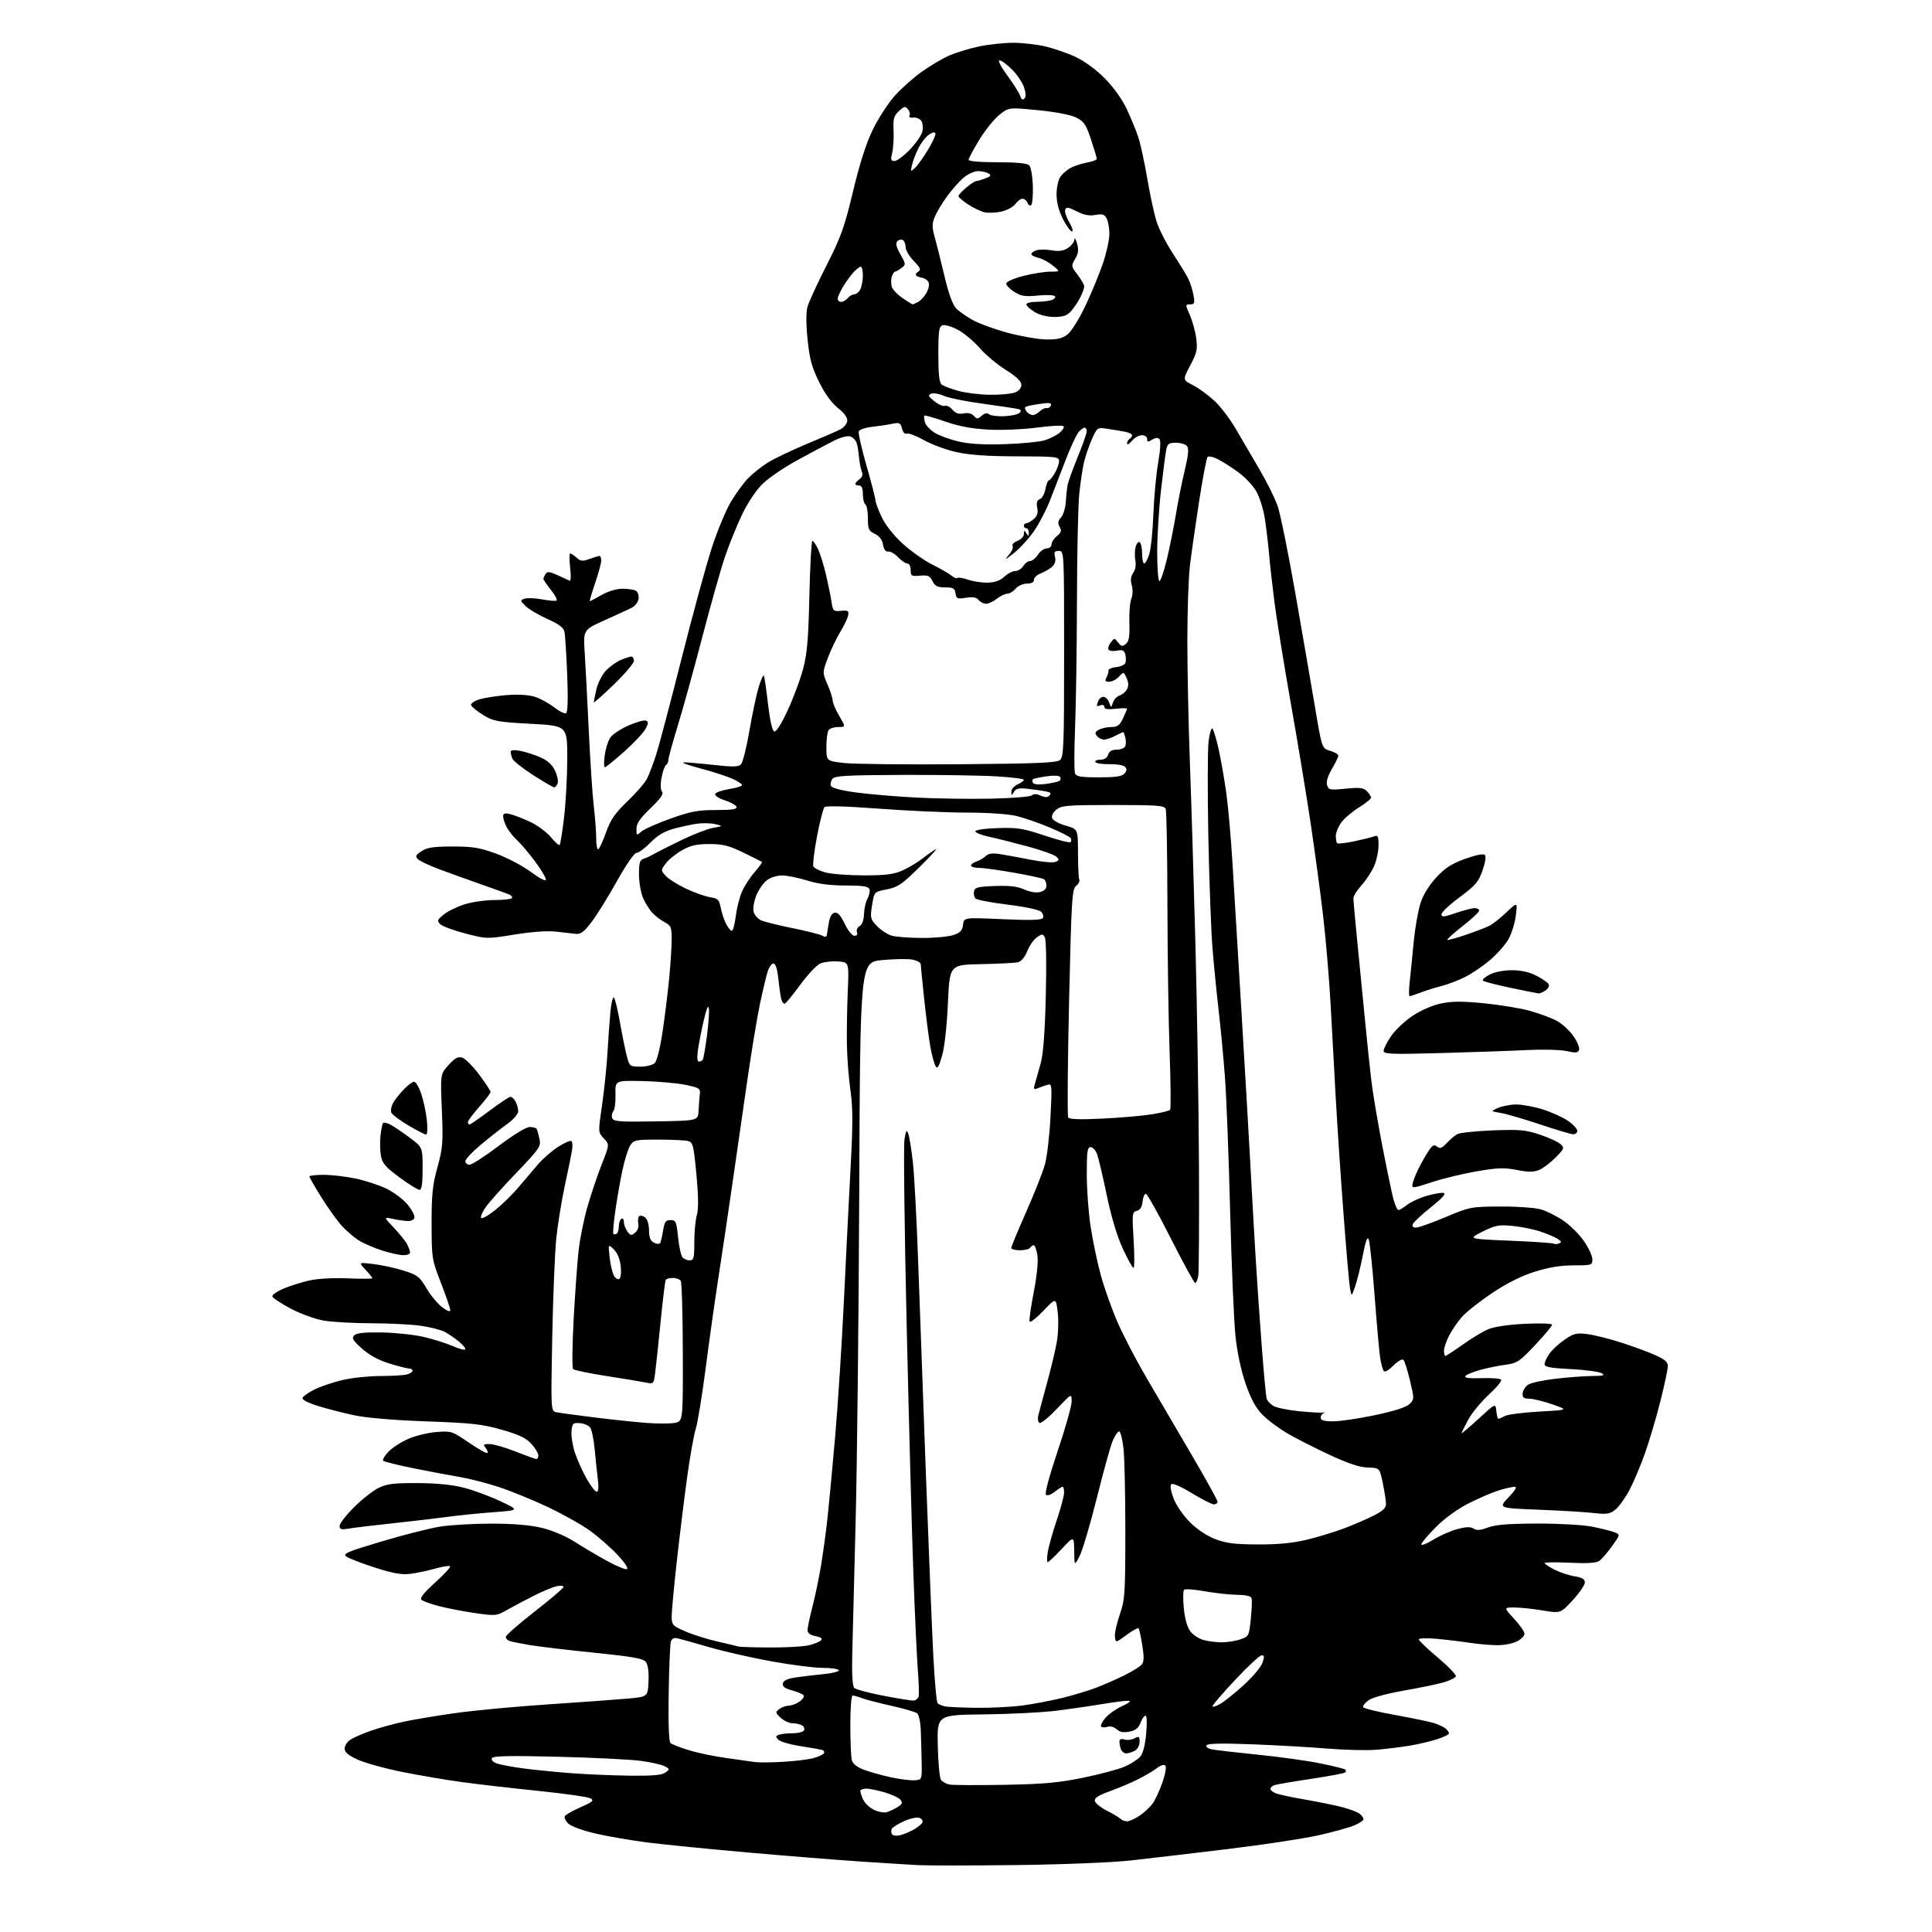 <?xml version="1.0" encoding="UTF-8" standalone="no"?>
<svg 
  version="1.1" 
  xmlns="http://www.w3.org/2000/svg" 
  xmlns:xlink="http://www.w3.org/1999/xlink" 
  xmlns:svg="http://www.w3.org/2000/svg"
  xmlns:rdf="http://www.w3.org/1999/02/22-rdf-syntax-ns#"
  xmlns:cc="http://creativecommons.org/ns#"
  xmlns:dc="http://purl.org/dc/elements/1.1/"
  viewBox="0 0 768 768"
  width="768"
  height="768"
>
<style>svg {background-color: white; }</style>"
<path stroke="none" fill="black" fill-rule="evenodd" d="M404.00,741.39C386.12,741.60 368.57,741.61 365.00,741.42C361.43,741.23 351.07,740.58 342.00,739.98C332.93,739.37 312.90,737.77 297.50,736.41C282.10,735.06 264.10,733.26 257.50,732.43C250.90,731.59 241.51,729.98 236.64,728.84C231.49,727.64 226.98,725.98 225.85,724.85C224.79,723.79 224.21,722.47 224.56,721.91C224.90,721.35 227.73,719.76 230.84,718.38C235.68,716.24 236.24,715.73 234.70,714.86C233.70,714.30 224.48,712.98 214.20,711.93C203.91,710.88 190.32,709.32 184.00,708.46C177.68,707.61 166.88,705.78 160.00,704.40C153.12,703.03 145.14,700.82 142.25,699.51C138.42,697.76 137.00,696.56 137.00,695.08C137.00,693.96 138.04,692.37 139.30,691.54C140.57,690.71 144.28,689.10 147.55,687.96C150.82,686.83 156.65,685.22 160.50,684.40C164.35,683.57 173.57,682.03 181.00,680.98C188.42,679.93 205.07,678.36 218.00,677.51C230.92,676.65 245.10,675.62 249.50,675.22C257.50,674.50 257.50,674.50 257.79,668.50C257.97,664.73 257.60,661.84 256.79,660.72C255.72,659.27 252.00,658.60 236.00,656.96C225.27,655.87 213.80,654.50 210.50,653.93C207.20,653.36 203.71,652.66 202.75,652.38C201.79,652.10 201.03,651.33 201.06,650.68C201.10,650.03 206.27,645.50 212.56,640.60C218.85,635.71 224.00,631.31 224.00,630.83C224.00,630.35 222.76,630.23 221.25,630.55C219.74,630.87 215.57,632.62 212.00,634.43C208.43,636.24 203.64,638.78 201.36,640.08C197.36,642.35 196.92,642.39 188.83,641.22C184.22,640.55 177.76,639.31 174.48,638.45C171.19,637.60 168.05,636.45 167.50,635.90C166.84,635.24 168.68,632.94 173.00,629.06C176.58,625.84 179.24,622.94 178.93,622.61C178.61,622.29 175.91,622.71 172.93,623.56C169.94,624.40 165.47,625.34 163.00,625.64C159.62,626.05 156.13,625.42 148.98,623.12C143.74,621.43 138.65,619.47 137.68,618.75C136.14,617.63 137.96,616.85 151.70,612.75C160.39,610.15 170.88,607.50 175.00,606.84C179.12,606.19 188.35,605.66 195.50,605.67C204.28,605.68 210.77,606.24 215.50,607.38C219.62,608.39 224.95,610.66 228.50,612.92C231.80,615.03 237.54,618.43 241.25,620.46C244.96,622.50 248.54,623.99 249.21,623.76C249.92,623.53 248.36,621.16 245.46,618.06C242.73,615.14 237.73,610.77 234.34,608.35C230.95,605.93 223.30,601.67 217.34,598.87C211.38,596.08 202.68,592.54 198.00,591.02C193.32,589.49 186.34,587.72 182.48,587.07C178.62,586.43 170.42,584.88 164.25,583.64C158.09,582.39 152.73,581.06 152.34,580.68C151.96,580.29 152.90,578.67 154.44,577.06C155.98,575.46 159.54,573.15 162.37,571.94C165.19,570.72 170.21,569.51 173.51,569.25C179.36,568.78 179.72,568.90 186.37,573.45C190.13,576.02 193.45,577.88 193.75,577.59C194.04,577.29 193.72,576.36 193.02,575.52C191.94,574.22 192.17,574.00 194.63,574.03C196.21,574.05 200.88,575.40 205.00,577.03C209.12,578.66 212.84,579.99 213.25,580.00C213.66,580.00 214.00,579.33 214.00,578.52C214.00,577.70 212.76,575.66 211.25,573.98C209.15,571.64 206.39,570.32 199.50,568.35C191.72,566.12 187.65,565.67 169.50,565.02C156.32,564.54 145.59,563.63 140.67,562.57C136.37,561.65 129.93,559.99 126.36,558.88C122.44,557.67 120.03,556.41 120.26,555.69C120.47,555.04 122.64,553.52 125.07,552.32C127.51,551.13 132.51,549.44 136.20,548.57C139.88,547.71 146.63,546.99 151.20,546.99C155.76,546.98 160.51,546.70 161.75,546.37C162.99,546.04 164.00,545.37 164.00,544.88C164.00,544.40 163.37,544.00 162.61,544.00C161.84,544.00 158.30,543.10 154.73,542.00C150.46,540.68 146.77,538.67 143.88,536.08C140.26,532.85 139.73,531.94 140.81,530.83C141.74,529.88 144.86,529.55 151.81,529.67C157.14,529.76 164.61,530.56 168.40,531.44C172.20,532.32 177.33,533.94 179.81,535.03C182.28,536.13 184.58,536.75 184.90,536.42C185.23,536.09 184.15,534.71 182.50,533.36C180.85,532.00 178.29,530.25 176.81,529.45C175.33,528.66 171.05,527.57 167.31,527.02C163.56,526.48 154.69,526.03 147.58,526.02C140.48,526.01 131.93,525.52 128.58,524.94C125.24,524.35 119.38,522.21 115.56,520.19C111.74,518.16 108.46,516.00 108.27,515.39C108.08,514.78 110.08,513.36 112.71,512.24C115.35,511.13 120.02,509.66 123.10,508.98C126.36,508.26 132.74,507.92 138.35,508.17C143.66,508.40 148.00,508.37 148.00,508.10C148.00,507.83 146.76,506.29 145.25,504.68C142.50,501.76 142.50,501.76 148.46,502.48C151.74,502.87 157.14,504.05 160.46,505.09C165.93,506.81 166.78,507.46 169.50,512.06C171.15,514.86 173.96,518.26 175.75,519.62C177.81,521.19 179.00,521.62 178.99,520.80C178.99,520.09 177.32,515.23 175.29,510.00C171.67,500.68 171.60,500.24 171.57,486.50C171.55,474.86 171.94,471.07 173.89,464.00C176.02,456.28 176.18,454.18 175.64,441.21C175.05,426.91 175.05,426.91 178.34,423.33C180.88,420.56 182.11,419.90 183.77,420.43C184.95,420.80 187.96,423.83 190.46,427.15C192.95,430.48 195.00,433.59 195.00,434.07C195.00,434.54 192.97,437.21 190.50,440.00C188.03,442.79 186.00,445.50 186.00,446.03C186.00,446.57 186.30,447.00 186.66,447.00C187.02,447.00 190.61,444.53 194.63,441.50C198.65,438.48 202.39,436.00 202.93,436.00C203.48,436.00 204.40,436.87 204.96,437.93C205.53,439.00 206.00,440.72 206.00,441.76C206.00,442.86 204.14,445.00 201.59,446.83C199.17,448.57 194.44,452.28 191.09,455.08C187.74,457.88 185.00,460.81 185.00,461.59C185.00,462.36 185.75,463.00 186.66,463.00C187.58,463.00 192.79,459.62 198.26,455.50C204.05,451.13 209.17,448.00 210.54,448.00C211.83,448.00 213.08,448.34 213.32,448.75C213.57,449.16 214.07,450.94 214.45,452.70C215.10,455.71 214.56,456.50 205.28,466.20C199.86,471.86 194.40,477.97 193.14,479.76C191.87,481.56 191.01,483.52 191.20,484.11C191.40,484.71 193.86,483.38 196.67,481.16C199.48,478.95 203.74,474.79 206.14,471.92C208.54,469.06 212.07,464.91 214.00,462.69C215.93,460.48 219.48,457.40 221.90,455.86C224.31,454.32 226.66,453.29 227.11,453.57C227.57,453.85 227.69,455.52 227.39,457.29C227.09,459.05 225.78,465.45 224.49,471.50C223.19,477.55 221.67,487.00 221.11,492.50C220.55,498.00 219.84,515.65 219.52,531.73C218.96,560.95 218.96,560.95 221.23,561.40C222.48,561.65 229.12,562.55 236.00,563.41C242.88,564.27 252.18,565.26 256.69,565.61C261.19,565.96 266.36,565.97 268.19,565.63C271.50,565.00 271.50,565.00 271.43,537.70C271.39,522.68 271.03,509.85 270.62,509.19C270.21,508.54 268.81,508.00 267.50,508.00C266.19,508.00 264.90,508.34 264.64,508.77C264.38,509.19 263.46,516.73 262.59,525.52C261.72,534.31 260.74,543.46 260.42,545.86C259.85,550.15 259.79,550.21 256.67,549.57C254.93,549.21 247.91,548.05 241.08,546.99C234.26,545.93 228.29,544.69 227.84,544.24C227.38,543.78 227.47,534.88 228.03,524.45C228.60,514.03 229.49,501.67 230.02,496.98C230.55,492.30 232.15,484.43 233.58,479.48C235.01,474.54 237.55,467.00 239.24,462.73C242.30,454.95 242.30,454.95 240.02,452.53C237.75,450.10 237.75,450.10 239.32,439.30C240.19,433.36 241.16,424.00 241.48,418.50C241.80,413.00 242.32,405.69 242.65,402.26C242.97,398.83 243.58,396.24 244.01,396.51C244.44,396.77 245.52,401.15 246.41,406.24C247.31,411.33 248.54,417.41 249.15,419.75C250.24,423.92 250.34,424.00 254.56,424.00C256.97,424.00 259.49,423.37 260.30,422.56C261.12,421.74 262.45,416.40 263.36,410.31C264.25,404.36 265.43,394.84 265.99,389.14C266.54,383.45 267.00,376.37 267.00,373.42C267.00,368.58 266.73,367.91 264.25,366.62C262.74,365.83 260.51,364.13 259.30,362.83C258.09,361.53 256.40,358.81 255.55,356.77C254.70,354.73 254.00,350.56 254.00,347.50C254.00,343.07 254.36,341.83 255.75,341.41C256.71,341.13 258.62,340.24 260.00,339.45C261.38,338.66 266.31,336.17 270.96,333.92C275.61,331.67 281.23,329.49 283.46,329.09C287.50,328.36 287.50,328.36 284.23,327.59C282.43,327.17 279.05,327.12 276.73,327.48C274.40,327.84 270.25,328.76 267.50,329.52C264.08,330.47 261.24,332.19 258.54,334.96C256.37,337.18 253.90,339.01 253.05,339.02C252.13,339.04 248.97,343.59 245.24,350.27C241.80,356.45 237.27,363.75 235.17,366.50C232.20,370.40 230.83,371.44 228.93,371.23C227.59,371.08 224.05,370.68 221.05,370.34C217.66,369.95 211.42,370.39 204.55,371.50C193.54,373.28 193.47,373.28 185.00,371.08C180.32,369.87 175.82,368.20 175.00,367.37C173.67,366.03 173.82,365.60 176.41,363.52C178.01,362.23 181.74,360.41 184.71,359.48C187.68,358.54 193.02,357.78 196.57,357.78C200.12,357.78 203.24,357.42 203.50,356.99C203.77,356.56 203.20,355.89 202.24,355.50C201.28,355.10 196.22,353.28 191.00,351.45C185.78,349.62 178.35,346.94 174.50,345.50C170.65,344.06 166.89,342.28 166.13,341.54C164.98,340.41 165.21,339.91 167.59,338.35C169.83,336.88 172.35,336.50 179.95,336.50C187.99,336.50 190.74,336.96 197.31,339.37C201.60,340.95 207.79,344.21 211.06,346.62C214.69,349.30 217.00,350.46 217.00,349.61C217.00,348.84 215.04,345.58 212.64,342.36C210.24,339.14 207.05,335.38 205.55,334.00C204.04,332.62 202.18,330.28 201.40,328.80C200.63,327.31 200.00,325.39 200.00,324.53C200.00,323.33 200.64,323.11 202.75,323.61C204.26,323.97 207.85,325.36 210.73,326.70C213.60,328.03 217.30,330.76 218.95,332.76C220.60,334.75 222.18,336.15 222.47,335.87C222.75,335.58 223.55,330.66 224.23,324.92C224.91,319.19 225.48,308.65 225.49,301.50C225.50,288.50 225.50,288.50 211.00,287.72C197.69,287.00 196.14,286.71 192.08,284.22C189.65,282.72 187.48,280.97 187.27,280.31C187.05,279.65 188.55,278.63 190.69,277.98C192.78,277.35 197.70,276.60 201.61,276.30C206.00,275.96 210.22,276.23 212.61,276.99C214.75,277.66 218.19,279.54 220.26,281.16C222.33,282.78 224.48,283.82 225.04,283.48C225.70,283.07 225.85,277.72 225.47,268.17C225.14,260.10 224.66,252.46 224.40,251.19C224.06,249.50 222.23,248.12 217.54,246.02C214.03,244.44 210.14,242.14 208.90,240.90C206.77,238.77 206.75,238.61 208.51,238.00C209.54,237.64 212.58,237.74 215.26,238.23C217.95,238.72 220.60,238.97 221.14,238.79C221.69,238.60 220.76,236.71 219.07,234.59C217.38,232.46 216.01,230.45 216.02,230.11C216.02,229.78 216.41,228.90 216.87,228.18C217.55,227.10 218.44,227.18 221.60,228.62C223.75,229.60 225.91,230.59 226.40,230.83C226.93,231.08 227.03,228.89 226.64,225.63C226.28,222.54 226.29,220.00 226.66,220.00C227.04,220.00 228.18,220.76 229.21,221.69C230.79,223.12 231.57,223.19 234.36,222.19C236.16,221.53 237.95,221.00 238.32,221.00C238.69,221.00 239.00,221.82 239.00,222.82C239.00,223.83 237.90,227.88 236.56,231.82C235.22,235.77 234.27,239.00 234.46,239.00C234.64,239.00 236.75,237.88 239.15,236.51C241.80,235.00 245.07,234.03 247.50,234.03C249.70,234.03 252.10,234.41 252.84,234.88C253.57,235.34 254.02,236.79 253.84,238.08C253.65,239.38 252.38,240.98 251.00,241.66C249.62,242.34 244.75,244.58 240.17,246.64C231.84,250.39 231.84,250.39 232.43,259.44C232.76,264.43 233.48,278.40 234.05,290.50C234.62,302.60 235.51,316.09 236.04,320.47C236.57,324.86 237.00,330.62 237.00,333.28C237.00,335.94 237.38,337.88 237.85,337.59C238.32,337.30 239.72,334.24 240.95,330.78C242.74,325.77 244.46,323.28 249.45,318.50C252.90,315.20 256.39,311.15 257.22,309.50C258.05,307.85 259.67,303.57 260.83,300.00C261.98,296.43 266.52,279.27 270.91,261.88C275.30,244.49 280.70,224.68 282.92,217.86C285.14,211.03 288.57,202.76 290.54,199.47C292.52,196.19 295.56,192.01 297.31,190.19C299.07,188.38 302.52,185.60 305.00,184.02C307.48,182.44 314.45,179.09 320.50,176.57C326.55,174.05 332.62,171.42 334.00,170.71C335.38,170.01 336.63,168.53 336.79,167.42C336.99,166.07 335.77,164.35 333.10,162.20C330.51,160.12 327.85,156.44 325.55,151.74C322.68,145.90 321.81,142.65 321.02,134.91C320.40,128.81 320.39,124.08 321.00,121.91C321.52,120.03 324.93,112.65 328.56,105.50C334.30,94.19 335.68,90.35 339.11,76.01C341.78,64.86 344.32,56.93 346.97,51.51C349.12,47.11 352.97,41.13 355.53,38.24C358.09,35.34 362.98,30.97 366.41,28.53C369.83,26.09 374.84,23.14 377.54,21.98C380.24,20.82 385.53,19.23 389.29,18.44C393.05,17.65 399.14,17.01 402.82,17.01C406.49,17.02 412.27,17.68 415.65,18.48C419.03,19.28 424.43,21.16 427.65,22.67C431.13,24.30 435.79,27.73 439.17,31.15C442.54,34.56 446.06,39.46 447.83,43.20C449.46,46.66 451.54,51.71 452.45,54.42C453.35,57.13 454.97,64.55 456.05,70.92C457.13,77.29 458.77,84.93 459.69,87.91C460.62,90.88 463.52,96.60 466.14,100.62C468.76,104.63 471.54,109.17 472.32,110.71C473.10,112.24 474.04,115.19 474.41,117.25C475.01,120.55 474.85,121.00 473.10,121.00C471.13,121.00 471.13,121.05 472.99,125.25C474.02,127.59 475.16,131.75 475.52,134.50C476.09,138.86 475.78,140.24 473.14,145.26C470.10,151.01 470.10,151.01 474.15,153.08C476.38,154.21 480.21,157.00 482.67,159.26C485.13,161.53 488.97,166.56 491.21,170.44C493.45,174.32 497.68,181.56 500.62,186.53C503.55,191.50 506.84,198.12 507.91,201.25C508.99,204.38 512.17,220.12 514.99,236.22C517.80,252.32 521.32,272.70 522.80,281.50C525.50,297.50 525.50,297.50 528.75,298.46C530.54,298.98 532.00,299.84 532.00,300.37C532.00,300.89 530.85,303.29 529.44,305.69C527.78,308.53 527.11,310.78 527.54,312.12C528.14,314.03 528.70,314.13 534.94,313.51C540.50,312.95 541.98,313.12 543.34,314.49C544.25,315.40 545.00,316.56 545.00,317.08C545.00,317.60 542.85,319.34 540.23,320.95C537.60,322.57 534.45,325.25 533.23,326.90C532.00,328.56 531.00,330.99 531.00,332.29C531.00,333.60 531.24,334.91 531.54,335.20C531.83,335.50 534.87,335.15 538.29,334.44C541.70,333.72 545.29,332.83 546.25,332.46C547.75,331.88 548.00,332.40 547.98,336.14C547.97,338.54 547.13,342.31 546.13,344.52C545.12,346.74 542.88,350.10 541.15,352.00C539.42,353.89 538.00,356.19 538.00,357.09C538.00,358.00 538.67,365.44 539.48,373.62C540.30,381.80 541.66,395.70 542.51,404.50C543.35,413.30 544.53,424.55 545.12,429.50C545.71,434.45 547.68,446.15 549.49,455.50C551.30,464.85 553.30,474.41 553.93,476.75C554.56,479.09 555.45,481.00 555.90,481.00C556.36,481.00 557.90,480.08 559.33,478.96C560.76,477.83 564.22,476.23 567.03,475.40C569.84,474.56 572.90,474.03 573.82,474.21C574.99,474.43 573.46,476.17 568.81,479.90C565.12,482.85 561.87,485.88 561.59,486.64C561.26,487.48 561.75,488.00 562.87,488.00C563.86,488.00 569.13,486.13 574.58,483.84C584.30,479.76 584.74,479.67 596.50,479.61C603.32,479.58 610.30,480.09 612.66,480.79C614.95,481.47 618.98,483.51 621.60,485.32C624.23,487.13 627.87,490.78 629.69,493.42C631.51,496.06 633.00,499.29 633.00,500.61C633.00,502.92 632.74,503.00 625.55,503.00C620.35,503.00 615.67,503.77 610.05,505.54C604.72,507.23 599.00,510.09 593.12,514.03C588.23,517.30 582.83,521.57 581.12,523.51C579.41,525.46 577.11,528.83 576.01,530.99C574.90,533.15 574.00,535.84 574.00,536.96C574.00,538.08 574.26,539.00 574.57,539.00C574.88,539.00 577.98,536.98 581.45,534.50C584.91,532.03 589.49,529.27 591.63,528.38C593.99,527.38 599.68,526.55 606.25,526.23C612.27,525.94 616.99,526.11 616.99,526.61C616.98,527.10 613.94,530.73 610.24,534.67C604.05,541.25 603.09,541.89 598.50,542.50C595.75,542.86 591.16,543.80 588.30,544.59C585.44,545.38 582.82,546.49 582.47,547.06C582.05,547.73 584.24,548.00 588.88,547.84C592.76,547.71 596.29,547.96 596.72,548.40C597.15,548.84 594.97,551.51 591.88,554.35C588.78,557.18 585.07,561.69 583.63,564.38C582.18,567.06 581.00,569.46 581.00,569.71C581.00,569.97 584.04,567.39 587.75,563.98C594.50,557.78 594.50,557.78 594.81,560.89C594.99,562.60 595.35,564.00 595.63,564.00C595.91,564.00 597.07,563.50 598.22,562.88C599.37,562.27 605.53,561.48 611.90,561.12C623.50,560.48 623.50,560.48 617.06,558.24C613.51,557.01 609.38,556.00 607.87,556.00C605.69,556.00 605.16,555.56 605.28,553.88C605.37,552.71 606.36,551.15 607.49,550.41C608.61,549.68 613.58,548.61 618.52,548.05C623.46,547.48 629.98,547.00 633.00,546.98C637.44,546.95 638.14,546.73 636.64,545.86C635.61,545.26 630.10,544.53 624.39,544.24C616.22,543.83 614.00,543.40 614.00,542.26C614.00,541.46 614.87,539.58 615.94,538.08C617.01,536.58 619.71,534.08 621.95,532.54C625.45,530.11 626.66,529.80 630.75,530.29C633.36,530.60 639.32,532.07 643.99,533.55C648.67,535.03 654.85,537.29 657.74,538.57C661.73,540.33 663.00,541.41 663.00,543.04C663.00,544.22 661.68,550.43 660.07,556.84C658.46,563.25 655.72,572.55 653.97,577.50C652.23,582.45 649.42,589.12 647.73,592.31C646.04,595.51 643.50,599.03 642.10,600.14C639.91,601.86 638.69,602.04 633.58,601.45C630.30,601.07 620.41,600.48 611.60,600.13C595.60,599.50 595.60,599.50 599.64,595.25C602.36,592.40 603.17,591.00 602.10,591.01C601.22,591.02 598.44,591.65 595.92,592.41C593.41,593.17 588.04,595.47 583.99,597.51C579.42,599.81 574.42,603.42 570.81,607.03C567.62,610.22 565.00,613.32 565.00,613.91C565.00,614.50 567.14,613.66 569.76,612.05C572.38,610.44 576.68,608.54 579.31,607.84C582.78,606.91 584.55,606.86 585.79,607.65C587.06,608.45 588.53,608.33 591.50,607.20C594.44,606.09 599.62,605.67 611.00,605.64C619.65,605.62 629.31,606.16 632.85,606.86C636.34,607.56 640.30,608.55 641.66,609.06C644.13,610.00 644.13,610.00 640.81,614.62C638.99,617.15 636.71,619.79 635.75,620.46C634.52,621.33 630.99,621.55 624.00,621.21C618.50,620.95 614.00,621.01 614.00,621.35C614.00,621.68 615.76,622.86 617.91,623.95C620.06,625.05 623.66,626.24 625.91,626.60C628.94,627.09 630.00,627.72 630.00,629.06C630.00,630.05 627.83,633.22 625.18,636.11C620.35,641.35 620.35,641.35 613.23,640.18C609.32,639.53 604.23,639.00 601.93,639.00C597.75,639.00 597.75,639.00 601.87,643.48C604.14,645.94 606.00,648.63 606.00,649.45C606.00,650.28 604.67,651.64 603.05,652.47C601.43,653.31 597.94,654.00 595.30,653.99C592.66,653.99 587.80,653.57 584.50,653.07C581.20,652.56 575.24,651.84 571.25,651.47C567.22,651.10 564.00,651.19 564.00,651.68C564.00,652.16 567.39,655.42 571.54,658.90C575.69,662.39 578.92,665.74 578.72,666.35C578.51,666.96 576.36,668.04 573.92,668.75C571.49,669.46 564.33,670.94 558.00,672.05C551.23,673.24 545.47,674.81 544.00,675.89C542.62,676.89 541.65,678.12 541.84,678.61C542.03,679.10 547.65,680.49 554.34,681.69C561.03,682.90 568.01,684.34 569.85,684.90C571.69,685.46 573.83,686.44 574.60,687.08C575.37,687.72 576.00,688.60 576.00,689.04C576.00,689.48 573.86,690.53 571.25,691.37C568.64,692.22 563.80,693.36 560.50,693.91C557.20,694.46 551.35,695.19 547.50,695.53C543.65,695.87 534.88,695.68 528.00,695.11C521.12,694.54 507.58,693.76 497.90,693.39C485.81,692.92 480.10,693.04 479.64,693.77C479.26,694.39 480.13,695.07 481.74,695.39C483.26,695.70 491.51,696.66 500.08,697.52C508.66,698.38 519.84,699.94 524.95,700.99C530.05,702.03 534.47,703.14 534.78,703.44C535.08,703.75 535.07,704.26 534.75,704.58C534.43,704.90 528.39,706.04 521.33,707.10C514.27,708.16 507.71,709.28 506.75,709.58C505.79,709.89 505.00,710.57 505.00,711.09C505.00,711.62 506.02,712.44 507.28,712.91C508.53,713.39 513.81,714.51 519.03,715.40C524.24,716.30 530.89,717.66 533.81,718.44C536.72,719.21 539.76,720.39 540.56,721.05C541.35,721.71 542.00,722.66 542.00,723.17C542.00,723.68 540.33,724.80 538.29,725.65C536.24,726.51 529.83,728.27 524.04,729.58C518.24,730.88 502.02,733.34 488.00,735.03C473.98,736.73 456.65,738.77 449.50,739.56C442.00,740.39 422.75,741.16 404.00,741.39zM357.86,729.51C359.31,729.15 361.81,728.10 363.42,727.17C365.03,726.24 366.51,724.98 366.71,724.36C366.92,723.75 366.35,722.96 365.45,722.62C364.55,722.27 361.89,722.84 359.53,723.88C357.18,724.92 354.95,726.27 354.57,726.89C354.19,727.50 354.18,728.49 354.55,729.08C354.93,729.70 356.34,729.89 357.86,729.51zM448.05,724.00C448.96,724.00 451.19,722.99 453.01,721.75C454.83,720.51 457.14,718.38 458.15,717.00C459.17,715.62 460.92,711.85 462.06,708.61C463.25,705.18 463.75,702.35 463.23,701.83C462.71,701.31 461.33,701.73 459.92,702.84C458.59,703.88 455.25,705.86 452.50,707.24C449.75,708.62 444.67,710.77 441.21,712.02C436.67,713.66 434.99,714.75 435.21,715.90C435.37,716.78 437.50,718.51 439.94,719.74C442.38,720.97 444.83,722.43 445.39,722.99C445.94,723.54 447.14,724.00 448.05,724.00zM352.50,720.37C353.60,720.05 355.54,719.13 356.82,718.33C358.68,717.16 358.90,716.58 357.95,715.44C357.29,714.65 354.48,713.33 351.70,712.50C348.91,711.68 345.59,711.00 344.32,711.00C343.04,711.00 342.00,711.43 342.00,711.95C342.00,712.48 342.51,714.02 343.13,715.39C343.76,716.76 345.67,718.57 347.38,719.41C349.10,720.25 351.40,720.68 352.50,720.37zM399.00,709.50C414.94,709.21 420.73,708.69 430.71,706.64C437.43,705.26 444.85,703.27 447.21,702.21C449.57,701.15 452.28,699.41 453.22,698.34C454.33,697.10 455.19,693.82 455.62,689.20C456.01,684.98 455.91,682.00 455.36,682.00C454.85,682.00 453.96,683.28 453.36,684.85C452.58,686.92 451.39,687.87 448.98,688.35C446.63,688.82 445.17,688.56 443.91,687.42C442.85,686.46 441.35,686.07 440.16,686.45C439.06,686.80 437.95,686.72 437.68,686.28C437.41,685.85 438.21,684.30 439.46,682.84C440.72,681.38 443.71,679.28 446.12,678.18C448.99,676.86 449.81,676.14 448.50,676.08C447.40,676.03 442.68,676.64 438.00,677.42C433.32,678.21 425.00,679.40 419.50,680.08C414.00,680.75 401.18,681.39 391.00,681.50C372.50,681.71 372.50,681.71 372.78,694.04C372.93,700.82 373.53,706.93 374.10,707.62C374.68,708.31 376.13,709.10 377.32,709.37C378.52,709.63 388.27,709.69 399.00,709.50zM363.50,707.69C366.50,707.50 366.50,707.50 366.37,700.50C366.30,696.65 366.14,690.93 366.02,687.79C365.90,684.65 365.26,681.63 364.61,681.09C363.95,680.54 359.33,679.19 354.35,678.08C349.36,676.97 344.07,675.60 342.58,675.03C341.09,674.46 339.45,674.00 338.93,674.00C338.41,674.00 338.01,679.12 338.01,685.75C338.02,692.21 338.29,698.49 338.62,699.71C339.00,701.13 340.69,702.47 343.36,703.48C345.63,704.35 350.43,705.69 354.00,706.47C357.57,707.25 361.85,707.80 363.50,707.69zM250.56,705.86C259.37,705.96 263.12,705.63 264.49,704.63C266.30,703.31 266.29,703.23 264.20,702.11C263.01,701.47 258.77,700.51 254.77,699.97C250.77,699.43 235.98,698.69 221.90,698.34C203.03,697.86 196.12,698.00 195.59,698.85C195.16,699.55 195.87,700.38 197.39,700.96C198.77,701.48 203.63,702.40 208.20,702.99C212.76,703.59 221.45,704.45 227.50,704.90C233.55,705.35 243.93,705.78 250.56,705.86zM311.00,700.37C315.68,700.11 321.17,699.46 323.21,698.92C325.25,698.38 327.19,697.50 327.52,696.97C327.85,696.43 327.54,695.82 326.81,695.62C326.09,695.42 322.20,694.74 318.17,694.11C314.13,693.49 310.21,692.35 309.44,691.59C308.25,690.40 308.28,690.11 309.61,689.60C310.46,689.27 312.90,689.00 315.02,689.00C317.15,689.00 319.19,688.50 319.57,687.89C319.95,687.28 319.64,686.38 318.88,685.90C318.12,685.42 316.40,685.02 315.06,685.02C313.72,685.01 311.60,684.03 310.34,682.85C308.19,680.83 308.15,680.60 309.77,679.38C310.72,678.65 312.41,678.05 313.53,678.03C314.64,678.01 316.56,677.29 317.79,676.43C319.03,675.57 319.78,674.46 319.47,673.96C319.17,673.46 317.11,672.57 314.90,671.97C311.98,671.19 310.96,670.43 311.20,669.22C311.42,668.08 312.97,667.32 316.01,666.85C318.48,666.47 323.54,665.87 327.26,665.50C330.98,665.14 333.76,664.43 333.45,663.92C333.14,663.41 330.21,663.00 326.93,663.00C323.66,663.00 314.58,661.84 306.74,660.42C298.91,659.01 287.77,656.48 282.00,654.80C276.23,653.12 270.53,651.53 269.35,651.27C267.86,650.95 267.03,651.37 266.66,652.65C266.36,653.67 265.98,662.91 265.81,673.20C265.62,684.78 265.88,692.26 266.50,692.86C267.05,693.38 270.43,694.70 274.00,695.78C277.57,696.86 284.32,698.26 289.00,698.88C293.68,699.51 298.62,700.21 300.00,700.43C301.38,700.66 306.32,700.63 311.00,700.37zM447.67,697.00C446.87,697.00 445.94,696.29 445.61,695.42C445.27,694.55 445.00,693.17 445.00,692.35C445.00,691.33 445.61,691.06 446.96,691.49C448.04,691.83 449.84,691.62 450.96,691.02C452.76,690.06 453.00,690.22 453.00,692.43C453.00,693.88 452.19,695.37 451.07,695.96C450.00,696.53 448.48,697.00 447.67,697.00zM388.18,678.88C394.05,678.95 402.38,678.52 406.68,677.93C410.98,677.35 418.10,675.98 422.50,674.90C426.90,673.81 432.98,671.97 436.00,670.80C439.02,669.62 444.00,667.43 447.06,665.91C450.12,664.40 453.17,662.50 453.85,661.68C454.77,660.57 454.83,658.67 454.07,653.97C453.52,650.54 452.85,647.52 452.58,647.25C452.31,646.98 450.16,648.19 447.80,649.93C443.50,653.10 443.50,653.10 443.20,650.68C443.03,649.35 443.89,645.39 445.11,641.88C447.17,635.92 447.32,633.74 447.34,609.00C447.35,594.42 447.02,579.46 446.60,575.75C446.18,572.04 445.40,569.00 444.87,569.00C444.34,569.00 443.19,570.69 442.31,572.75C441.44,574.81 438.59,585.10 435.97,595.60C433.34,606.11 430.27,616.46 429.14,618.60C427.09,622.50 427.09,622.50 427.01,616.50C426.92,610.50 426.92,610.50 422.03,615.75C419.33,618.64 416.83,621.00 416.48,621.00C416.12,621.00 416.14,619.13 416.52,616.86C416.91,614.58 418.52,608.87 420.11,604.17C421.70,599.47 423.00,594.58 423.00,593.31C423.00,592.04 422.73,591.00 422.41,591.00C422.08,591.00 420.65,591.91 419.24,593.03C417.73,594.21 416.29,594.69 415.77,594.17C415.25,593.65 417.20,586.42 420.44,576.81C423.50,567.75 426.00,558.88 426.00,557.10C426.00,553.86 426.00,553.86 420.11,560.05C416.86,563.46 413.76,565.97 413.20,565.62C412.64,565.28 412.43,563.99 412.72,562.75C413.02,561.51 414.53,555.87 416.09,550.20C417.65,544.54 419.43,537.14 420.04,533.77C420.67,530.32 420.85,525.05 420.47,521.71C419.78,515.79 419.78,515.79 414.71,521.11C411.92,524.03 409.47,525.92 409.27,525.30C409.06,524.68 409.82,519.39 410.95,513.53C412.21,507.01 412.76,501.35 412.37,498.94C412.03,496.77 411.38,495.00 410.93,495.00C410.48,495.00 409.84,495.45 409.50,496.00C409.16,496.55 407.33,497.00 405.44,497.00C403.55,497.00 402.00,496.58 402.00,496.06C402.00,495.55 404.66,489.13 407.90,481.80C411.15,474.47 414.50,466.01 415.35,462.99C416.20,459.97 417.20,451.47 417.58,444.10C418.24,431.27 418.19,430.72 416.39,431.23C415.35,431.53 413.64,432.13 412.59,432.56C410.93,433.23 410.77,433.01 411.36,430.92C411.74,429.59 412.75,426.02 413.61,423.00C414.70,419.16 415.34,410.99 415.72,395.90C416.04,383.45 415.88,373.61 415.35,372.66C414.51,371.15 414.24,371.15 412.17,372.59C410.93,373.46 409.21,375.94 408.35,378.10C407.37,380.53 405.97,382.21 404.64,382.51C403.46,382.79 396.88,383.12 390.00,383.26C377.50,383.50 377.50,383.50 376.81,398.80C376.39,408.02 375.46,416.36 374.46,419.77C373.18,424.19 372.62,425.07 371.90,423.78C371.39,422.87 370.51,419.74 369.95,416.81C369.38,413.89 368.27,405.43 367.47,398.00C366.67,390.57 366.02,383.96 366.01,383.30C366.00,382.63 364.47,381.80 362.61,381.45C360.74,381.10 355.33,381.20 350.58,381.66C341.94,382.50 341.94,382.50 341.56,473.50C341.36,523.55 340.70,582.95 340.11,605.50C339.52,628.05 338.92,651.76 338.77,658.20C338.60,665.53 338.90,670.30 339.57,670.97C340.16,671.56 345.24,672.93 350.86,674.02C356.47,675.11 361.92,676.00 362.96,676.00C364.00,676.00 365.01,675.21 365.19,674.25C365.38,673.29 365.21,668.45 364.83,663.50C364.45,658.55 363.66,641.45 363.08,625.50C362.49,609.55 361.30,565.26 360.42,527.09C359.54,488.91 359.14,455.61 359.53,453.09C360.12,449.26 360.37,448.86 361.05,450.66C361.50,451.85 362.33,457.03 362.90,462.16C363.46,467.30 364.40,485.00 364.98,501.50C365.56,518.00 366.94,555.80 368.04,585.50C369.15,615.20 370.47,647.79 370.99,657.92C371.51,668.04 372.28,676.66 372.72,677.07C373.15,677.47 374.40,678.02 375.50,678.29C376.60,678.55 382.30,678.82 388.18,678.88zM485.10,677.31C486.81,676.31 491.04,672.91 494.50,669.75C497.97,666.59 501.27,662.65 501.85,661.00C502.68,658.62 502.61,658.00 501.53,658.00C500.78,658.00 496.08,662.36 491.09,667.68C486.09,673.00 482.00,677.76 482.00,678.24C482.00,678.72 483.40,678.30 485.10,677.31zM306.00,654.90C312.32,654.93 319.24,654.55 321.37,654.05C323.50,653.56 325.72,652.68 326.31,652.09C327.06,651.34 326.44,650.84 324.19,650.39C322.09,649.97 321.00,649.16 321.00,648.03C321.00,647.09 321.91,642.76 323.03,638.41C324.15,634.06 325.71,626.45 326.51,621.50C327.30,616.55 328.40,608.45 328.94,603.50C329.49,598.55 330.85,584.09 331.96,571.37C333.07,558.65 334.64,534.35 335.45,517.37C336.26,500.39 337.46,476.51 338.11,464.31C339.06,446.71 339.05,440.30 338.05,433.31C337.36,428.46 336.73,420.23 336.65,415.00C336.57,409.77 336.73,400.32 337.00,394.00C337.50,382.50 337.50,382.50 333.11,382.19C330.70,382.01 327.55,382.37 326.11,382.98C324.68,383.59 321.05,387.44 318.05,391.54C315.06,395.64 312.29,399.00 311.91,399.00C311.53,399.00 310.99,398.40 310.71,397.67C310.43,396.95 309.87,393.35 309.48,389.67C309.00,385.21 308.33,383.00 307.46,383.00C306.74,383.00 305.70,384.46 305.14,386.25C304.58,388.04 303.21,393.80 302.10,399.06C300.98,404.32 298.71,418.05 297.05,429.56C295.39,441.08 292.67,459.95 291.00,471.50C289.33,483.05 286.85,499.70 285.49,508.50C284.13,517.30 281.88,533.27 280.50,544.00C279.11,554.73 277.34,565.52 276.57,568.00C275.79,570.48 274.24,579.25 273.11,587.50C271.98,595.75 270.15,610.71 269.03,620.74C267.91,630.77 267.00,640.58 267.00,642.54C267.00,645.88 267.33,646.26 272.25,648.43C275.14,649.71 280.88,651.53 285.00,652.48C289.12,653.42 292.95,654.34 293.50,654.52C294.05,654.70 299.68,654.87 306.00,654.90zM485.50,652.85C487.70,652.87 491.07,652.35 493.00,651.69C496.44,650.52 496.51,650.38 497.22,643.50C497.62,639.65 497.75,635.94 497.51,635.25C497.23,634.47 495.07,633.99 491.78,633.96C488.88,633.94 483.12,633.31 479.00,632.57C474.88,631.83 471.14,631.55 470.71,631.96C470.27,632.36 470.22,635.70 470.60,639.39C471.03,643.64 471.99,646.99 473.21,648.53C474.26,649.88 476.56,651.39 478.31,651.90C480.07,652.40 483.30,652.83 485.50,652.85zM500.00,613.94C508.07,613.97 513.89,613.41 519.50,612.06C523.90,610.99 530.57,608.97 534.31,607.55C538.06,606.13 543.35,603.84 546.06,602.47C549.80,600.57 550.99,599.42 550.96,597.73C550.93,596.50 550.35,592.80 549.67,589.50C548.42,583.51 548.42,583.51 543.80,583.38C540.58,583.30 536.05,581.81 528.84,578.47C523.15,575.84 515.58,572.00 512.00,569.93C508.43,567.86 503.82,564.43 501.78,562.31C499.13,559.58 497.21,556.02 495.13,549.98C493.32,544.75 491.78,537.48 491.11,531.00C490.50,525.23 489.56,502.95 489.00,481.50C488.45,460.05 487.53,436.20 486.96,428.50C486.39,420.80 485.27,408.88 484.47,402.00C483.67,395.12 482.55,383.88 481.99,377.00C481.43,370.12 480.68,350.10 480.33,332.50C479.99,314.90 480.03,297.86 480.44,294.64C480.84,291.41 481.54,289.16 481.98,289.64C482.42,290.11 483.53,293.83 484.44,297.89C485.35,301.96 486.72,309.83 487.49,315.39C488.25,320.95 489.37,333.60 489.96,343.50C490.55,353.40 492.14,379.73 493.49,402.00C494.84,424.27 496.41,451.27 496.99,462.00C497.56,472.73 498.50,489.38 499.08,499.00C499.65,508.62 500.78,525.05 501.59,535.50C502.39,545.95 503.26,555.18 503.52,556.00C503.77,556.83 504.93,558.10 506.10,558.83C507.27,559.56 511.82,560.52 516.20,560.96C520.59,561.40 524.92,561.66 525.84,561.53C526.75,561.39 526.94,561.48 526.25,561.72C525.56,561.95 525.00,562.79 525.00,563.57C525.00,564.62 526.34,565.00 530.00,565.00C532.74,565.00 540.26,563.88 546.70,562.52C554.39,560.89 559.06,559.38 560.33,558.11C562.21,556.23 562.22,556.00 560.50,548.84C559.54,544.80 558.37,541.09 557.91,540.59C557.43,540.07 555.71,541.02 553.84,542.85C551.54,545.10 550.40,545.66 549.93,544.76C549.56,544.07 548.99,541.92 548.66,540.00C548.33,538.08 547.35,527.14 546.48,515.69C545.60,504.24 544.55,493.95 544.13,492.81C543.56,491.28 542.94,492.92 541.72,499.12C540.81,503.73 539.43,509.30 538.65,511.50C537.24,515.50 537.24,515.50 536.63,512.00C536.29,510.07 535.12,496.57 534.03,482.00C532.93,467.43 531.58,447.18 531.01,437.00C530.45,426.82 529.52,409.95 528.95,399.50C528.38,389.05 527.00,372.85 525.90,363.50C524.79,354.15 522.54,337.50 520.89,326.50C519.24,315.50 515.70,294.12 513.02,279.00C510.35,263.88 507.47,246.10 506.63,239.50C505.78,232.90 504.82,224.35 504.50,220.50C504.17,216.65 503.43,210.35 502.85,206.50C502.28,202.65 500.73,197.63 499.42,195.35C498.10,193.06 494.88,189.63 492.26,187.72C489.64,185.82 485.99,183.49 484.14,182.54C482.28,181.60 480.43,181.21 480.01,181.66C479.60,182.12 478.08,190.15 476.63,199.50C475.19,208.85 473.55,220.31 473.00,224.97C472.45,229.63 472.00,242.91 471.99,254.47C471.99,266.04 472.43,287.65 472.98,302.50C473.53,317.35 474.52,349.75 475.18,374.50C475.84,399.25 476.48,438.62 476.60,462.00C476.72,485.38 476.60,505.74 476.33,507.25C476.06,508.76 475.51,510.00 475.10,510.00C474.70,510.00 470.35,502.04 465.43,492.31C460.52,482.58 456.05,474.59 455.50,474.56C454.95,474.53 454.36,475.92 454.19,477.65C453.99,479.78 453.25,480.96 451.92,481.31C450.06,481.80 449.99,482.43 450.63,492.91C451.00,499.01 450.98,504.00 450.59,504.00C450.19,504.00 448.27,500.54 446.32,496.32C444.05,491.41 441.74,483.71 439.93,475.01C438.37,467.51 436.63,460.17 436.07,458.69C435.51,457.21 434.36,456.00 433.52,456.00C432.25,456.00 432.00,457.78 432.01,466.75C432.01,472.66 432.69,482.00 433.52,487.50C434.35,493.00 436.18,501.74 437.59,506.93C439.00,512.11 442.06,520.66 444.38,525.93C446.70,531.19 451.77,540.90 455.63,547.50C459.50,554.10 467.47,567.69 473.33,577.70C479.20,587.70 484.00,596.37 484.00,596.95C484.00,597.53 483.34,598.00 482.52,598.00C481.71,598.00 477.78,596.00 473.77,593.56C469.48,590.93 466.13,589.48 465.60,590.01C465.06,590.54 465.43,592.84 466.51,595.66C467.53,598.33 470.38,602.47 472.98,605.07C475.83,607.92 479.73,610.53 483.06,611.81C487.40,613.47 490.82,613.90 500.00,613.94zM138.75,607.62C135.63,608.15 135.00,607.97 135.00,606.55C135.00,605.61 137.59,602.27 140.75,599.13C143.91,595.99 148.30,592.54 150.50,591.46C153.79,589.85 156.54,589.51 166.00,589.55C173.72,589.59 179.80,590.20 184.50,591.42C188.35,592.42 194.88,594.84 199.00,596.79C206.50,600.35 206.50,600.35 196.00,601.14C190.22,601.57 182.12,602.39 178.00,602.96C173.88,603.53 164.20,604.67 156.50,605.49C148.80,606.31 140.81,607.27 138.75,607.62zM237.20,593.00C237.88,593.00 238.05,591.29 237.67,588.25C237.35,585.64 236.78,580.25 236.41,576.27C236.05,572.29 235.24,568.34 234.61,567.49C233.99,566.64 232.14,565.84 230.49,565.72C227.77,565.52 227.47,565.81 227.18,568.88C227.00,570.74 227.60,574.56 228.51,577.38C229.43,580.20 231.52,584.86 233.16,587.75C234.80,590.64 236.62,593.00 237.20,593.00zM246.17,508.40C246.79,508.01 247.02,505.90 246.73,503.26C246.41,500.42 245.40,497.99 243.99,496.64C241.76,494.50 241.76,494.50 242.33,499.72C242.64,502.59 243.39,505.87 244.00,507.00C244.61,508.13 245.58,508.76 246.17,508.40zM274.12,501.00C275.79,501.00 276.00,500.18 276.00,493.74C276.00,489.75 276.45,484.91 277.01,482.99C277.70,480.59 277.64,475.54 276.83,466.82C275.76,455.36 275.45,454.09 273.57,453.58C272.43,453.28 267.12,453.02 261.77,453.01C252.75,453.00 251.94,453.17 250.56,455.27C249.74,456.52 248.34,460.91 247.46,465.02C246.57,469.14 245.29,476.45 244.61,481.27C243.92,486.09 243.57,490.24 243.82,490.49C244.07,490.74 244.67,490.71 245.14,490.41C245.61,490.12 246.00,488.81 246.00,487.50C246.00,486.19 246.45,484.84 247.00,484.50C247.55,484.16 248.00,484.72 248.00,485.75C248.00,486.78 248.63,488.47 249.39,489.52C250.60,491.18 251.00,491.24 252.47,490.02C253.50,489.17 253.99,487.70 253.71,486.29C253.47,485.00 253.68,483.70 254.18,483.39C254.68,483.08 255.74,483.37 256.54,484.04C257.36,484.71 258.00,486.94 258.00,489.09C258.00,491.87 258.54,493.22 259.94,493.97C261.01,494.54 262.11,494.62 262.40,494.16C262.69,493.69 263.23,491.44 263.59,489.15C264.15,485.68 264.63,485.00 266.55,485.00C268.64,485.00 268.90,485.58 269.54,491.75C269.93,495.46 270.69,499.06 271.24,499.75C271.79,500.44 273.09,501.00 274.12,501.00zM160.25,498.95C158.74,498.92 154.95,498.08 151.84,497.08C148.72,496.08 144.60,494.30 142.68,493.11C140.76,491.93 137.68,489.28 135.82,487.22C133.96,485.17 130.32,480.08 127.72,475.91C125.13,471.74 123.00,468.03 123.00,467.67C123.00,467.30 125.59,467.01 128.75,467.02C131.91,467.03 137.64,467.70 141.48,468.51C145.32,469.33 150.83,471.15 153.71,472.56C156.60,473.97 160.33,476.79 162.00,478.81C163.68,480.84 164.91,483.18 164.75,484.00C164.57,484.89 163.44,485.45 161.97,485.38C160.61,485.31 157.93,484.92 156.00,484.50C152.50,483.74 152.50,483.74 156.63,488.12C158.91,490.53 161.27,493.48 161.88,494.68C162.50,495.89 163.00,497.35 163.00,497.93C163.00,498.52 161.76,498.98 160.25,498.95zM619.64,494.31C620.83,493.85 620.77,493.53 619.30,492.53C618.31,491.86 615.25,490.54 612.50,489.61C609.75,488.68 604.71,487.64 601.30,487.32C595.79,486.79 594.44,487.04 589.30,489.61C583.50,492.50 583.50,492.50 600.37,493.20C609.65,493.59 617.45,494.12 617.72,494.38C617.98,494.65 618.85,494.61 619.64,494.31zM166.75,472.98C166.06,472.98 162.49,470.75 158.80,468.03C153.29,463.96 151.99,462.45 151.43,459.48C151.06,457.50 150.98,453.86 151.26,451.39C151.54,448.92 152.00,446.66 152.30,446.37C152.59,446.08 153.88,446.38 155.16,447.04C156.45,447.71 159.86,450.01 162.75,452.16C168.00,456.06 168.00,456.06 168.00,464.53C168.00,470.65 167.65,473.00 166.75,472.98zM569.28,469.91C561.07,472.58 561.07,472.58 561.66,470.04C561.99,468.64 563.34,465.48 564.68,463.00C566.01,460.52 567.74,457.65 568.52,456.60C569.61,455.14 570.25,454.96 571.31,455.84C572.37,456.72 573.21,456.40 575.09,454.40C576.41,452.98 578.33,451.37 579.34,450.82C580.36,450.28 586.70,449.61 593.44,449.35C604.12,448.93 606.51,449.15 612.09,451.02C615.62,452.20 619.30,453.89 620.28,454.77C621.96,456.28 621.86,456.56 618.39,460.12C616.37,462.18 613.42,464.41 611.84,465.06C609.63,465.98 607.60,465.98 603.00,465.08C598.05,464.11 595.34,464.19 587.26,465.57C581.89,466.48 573.80,468.43 569.28,469.91zM169.37,451.00C168.87,451.00 165.67,449.35 162.27,447.34C158.88,445.33 155.85,443.05 155.55,442.27C155.25,441.49 155.51,439.88 156.12,438.68C156.74,437.48 158.62,435.04 160.32,433.25C162.01,431.46 163.94,430.00 164.60,430.00C165.27,430.00 166.54,432.14 167.44,434.75C168.33,437.36 169.34,442.09 169.68,445.25C170.02,448.51 169.89,451.00 169.37,451.00zM625.25,450.88C624.29,450.81 618.33,449.02 612.00,446.90C605.67,444.79 598.70,442.76 596.50,442.40C592.50,441.74 592.50,441.74 595.50,440.41C597.15,439.69 600.37,439.07 602.64,439.05C604.92,439.02 609.65,439.89 613.14,440.97C616.64,442.06 621.19,444.10 623.25,445.51C625.31,446.92 627.00,448.73 627.00,449.54C627.00,450.34 626.21,450.94 625.25,450.88zM260.73,445.77C277.50,445.50 277.50,445.50 277.69,441.50C277.79,439.30 278.02,436.38 278.19,435.00C278.48,432.70 278.04,432.41 272.50,431.25C269.20,430.55 261.55,429.88 255.50,429.74C244.50,429.50 244.50,429.50 244.67,434.99C244.76,438.02 244.37,441.05 243.81,441.73C243.24,442.42 243.04,443.67 243.37,444.51C243.87,445.83 246.39,446.01 260.73,445.77zM438.40,444.65C445.61,444.30 454.43,443.53 458.00,442.94C461.57,442.36 464.78,441.57 465.13,441.19C465.47,440.81 465.39,430.60 464.95,418.50C464.50,406.40 464.11,380.00 464.07,359.83C464.03,339.66 463.73,322.45 463.39,321.58C462.87,320.21 460.08,320.00 442.50,320.00C424.28,320.00 421.99,320.19 419.94,321.84C418.55,322.98 417.90,324.30 418.27,325.27C418.61,326.14 421.04,327.47 423.69,328.22C428.50,329.59 428.50,329.59 428.52,339.04C428.53,344.24 428.76,349.03 429.02,349.68C429.28,350.33 428.71,351.45 427.75,352.18C426.15,353.38 425.90,357.47 424.97,398.30C424.40,422.94 424.25,443.59 424.62,444.20C425.09,444.96 429.32,445.10 438.40,444.65zM277.83,422.00C278.41,422.00 279.10,421.64 279.38,421.20C279.65,420.76 280.39,416.52 281.02,411.79C281.65,407.06 281.99,402.13 281.79,400.84C281.55,399.33 280.83,400.99 279.78,405.50C278.88,409.35 277.84,414.64 277.46,417.25C277.01,420.35 277.14,422.00 277.83,422.00zM572.75,418.61C553.14,419.15 550.00,419.03 550.00,417.77C550.00,416.96 551.31,414.36 552.90,411.98C554.50,409.61 558.32,405.97 561.39,403.90C564.74,401.66 569.30,399.65 572.74,398.92C577.18,397.98 581.13,397.96 590.00,398.83C596.33,399.46 604.47,400.79 608.10,401.81C611.73,402.82 616.46,404.55 618.60,405.66C620.75,406.77 623.80,409.52 625.39,411.76C626.97,414.01 628.02,416.52 627.70,417.33C627.24,418.55 626.35,418.64 622.82,417.83C620.43,417.28 613.36,417.10 607.00,417.41C600.67,417.73 585.26,418.27 572.75,418.61zM560.35,396.00C560.02,396.00 560.03,393.41 560.38,390.25C560.73,387.09 561.45,380.00 561.96,374.50C562.48,369.00 563.69,362.07 564.65,359.10C565.77,355.64 568.03,351.95 570.95,348.80C574.49,344.98 577.04,343.34 582.41,341.40C586.64,339.88 589.68,339.28 590.24,339.84C590.81,340.41 590.45,342.80 589.33,346.01C587.74,350.56 586.54,351.97 580.25,356.64C576.26,359.59 573.00,362.66 573.00,363.45C573.00,364.65 573.97,364.56 578.66,362.95C581.77,361.88 585.14,361.00 586.16,361.00C587.17,361.00 588.00,361.44 588.00,361.98C588.00,362.52 585.06,365.28 581.46,368.11C577.86,370.94 575.08,373.42 575.29,373.62C575.49,373.83 578.83,372.92 582.71,371.60C586.58,370.28 590.82,368.66 592.12,367.99C593.43,367.31 596.47,364.91 598.87,362.63C603.24,358.50 603.24,358.50 602.56,364.00C602.19,367.02 600.83,371.30 599.54,373.51C598.25,375.72 594.93,379.44 592.15,381.78C589.38,384.11 584.95,387.11 582.30,388.42C579.66,389.74 575.48,391.33 573.00,391.96C570.52,392.59 566.80,393.75 564.73,394.55C562.66,395.35 560.69,396.00 560.35,396.00zM611.56,394.89C610.98,394.83 605.92,393.82 600.32,392.64C594.72,391.46 589.84,390.20 589.48,389.82C589.11,389.45 590.32,388.37 592.16,387.41C594.15,386.38 597.73,385.68 601.00,385.68C604.65,385.68 607.91,386.40 610.68,387.83C612.98,389.01 615.19,390.50 615.58,391.14C615.99,391.79 615.49,392.90 614.46,393.65C613.45,394.39 612.14,394.95 611.56,394.89zM328.68,371.69C328.78,371.04 329.14,368.84 329.47,366.82C329.85,364.45 330.68,363.02 331.78,362.80C332.99,362.57 334.18,363.87 335.79,367.23C337.08,369.92 338.76,372.00 339.65,372.00C340.62,372.00 341.00,371.44 340.65,370.53C340.34,369.72 340.81,368.65 341.70,368.15C342.72,367.58 343.37,365.80 343.45,363.37C343.52,361.24 344.15,358.45 344.86,357.17C345.57,355.89 345.91,354.20 345.61,353.42C345.19,352.34 342.93,352.00 336.12,352.00C329.99,352.00 325.18,351.37 320.84,350.01C317.35,348.92 312.87,348.02 310.88,348.01C308.78,348.01 306.22,348.83 304.75,349.98C303.37,351.07 301.50,353.79 300.61,356.02C299.71,358.26 299.25,361.13 299.57,362.42C299.89,363.70 301.24,365.24 302.56,365.84C303.88,366.45 309.51,367.85 315.06,368.96C320.61,370.08 325.91,371.41 326.83,371.93C327.98,372.59 328.56,372.51 328.68,371.69zM366.50,372.85C371.45,372.87 377.07,372.35 379.00,371.69C381.77,370.75 382.57,369.90 382.83,367.60C383.16,364.70 383.16,364.70 398.50,365.39C409.51,365.88 414.03,365.75 414.54,364.94C414.92,364.32 414.62,363.19 413.87,362.44C413.08,361.65 407.50,360.46 400.63,359.62C394.10,358.81 388.32,357.72 387.78,357.18C387.25,356.65 386.97,355.38 387.17,354.36C387.47,352.76 388.65,352.46 395.50,352.20C401.31,351.99 404.47,352.36 407.17,353.58C409.41,354.59 411.89,354.99 413.44,354.60C415.08,354.19 416.00,353.27 416.00,352.04C416.00,350.98 415.54,349.83 414.97,349.48C414.41,349.13 409.12,347.99 403.22,346.94C397.33,345.89 391.04,345.02 389.25,345.01C387.46,345.01 386.00,344.58 386.00,344.07C386.00,343.55 386.99,342.82 388.20,342.44C389.42,342.05 391.05,341.09 391.84,340.30C392.86,339.29 394.47,339.05 397.39,339.50C399.65,339.84 405.14,340.85 409.58,341.73C414.03,342.62 418.50,343.02 419.51,342.63C421.10,342.02 421.16,341.74 419.93,340.55C419.14,339.80 414.00,337.96 408.50,336.47C403.00,334.98 396.12,333.26 393.20,332.63C390.29,332.01 387.81,331.05 387.70,330.50C387.58,329.91 391.20,329.37 396.50,329.19C404.47,328.92 406.61,329.26 415.22,332.14C420.57,333.93 425.22,335.11 425.57,334.76C425.92,334.42 425.93,333.69 425.60,333.16C425.27,332.62 421.51,330.72 417.25,328.93C412.99,327.14 407.02,325.08 404.00,324.35C400.79,323.58 392.56,323.02 384.22,323.02C376.37,323.01 360.66,322.30 349.32,321.45C336.35,320.48 328.35,320.25 327.75,320.85C327.23,321.37 325.90,326.56 324.79,332.39C323.69,338.22 323.02,343.60 323.30,344.35C323.59,345.10 325.87,346.23 328.36,346.86C330.85,347.49 337.75,347.99 343.69,347.98C352.28,347.96 355.39,347.55 358.85,345.98C361.25,344.90 364.85,342.73 366.85,341.17C368.86,339.61 371.18,338.00 372.00,337.58C372.82,337.16 369.90,340.37 365.50,344.70C358.51,351.58 356.87,352.70 352.50,353.54C347.51,354.50 347.51,354.50 346.66,359.85C345.86,364.89 345.98,365.37 348.62,368.13C350.16,369.74 352.79,371.45 354.46,371.94C356.13,372.42 361.55,372.83 366.50,372.85zM290.91,370.00C291.38,370.00 292.08,367.41 292.47,364.25C292.86,361.09 293.97,356.68 294.94,354.45C295.91,352.22 298.19,348.72 299.99,346.67C301.79,344.61 303.09,342.79 302.88,342.62C302.67,342.46 299.35,340.79 295.50,338.92C289.74,336.13 287.35,335.52 282.00,335.52C276.91,335.52 274.54,336.06 271.09,338.01C268.66,339.38 265.77,341.73 264.66,343.23C262.67,345.92 262.67,345.98 264.57,348.12C265.63,349.31 269.20,351.57 272.50,353.16C275.80,354.74 280.15,356.30 282.16,356.63C285.41,357.16 285.90,357.63 286.50,360.83C286.87,362.81 287.82,365.68 288.61,367.22C289.40,368.75 290.44,370.00 290.91,370.00zM254.88,330.61C255.92,329.67 261.11,327.35 266.42,325.45C274.57,322.54 277.42,322.00 284.62,322.00C291.01,322.00 293.06,321.68 292.76,320.75C292.54,320.06 290.46,318.89 288.13,318.14C285.81,317.39 284.08,316.27 284.29,315.64C284.49,315.01 286.99,314.13 289.83,313.67C292.67,313.22 295.00,312.50 295.00,312.08C295.00,311.65 293.24,310.51 291.08,309.54C288.93,308.57 283.19,306.72 278.33,305.43C273.47,304.15 270.53,303.07 271.79,303.05C273.05,303.02 278.40,303.48 283.68,304.07C291.42,304.93 293.54,304.88 294.57,303.82C295.27,303.09 296.77,297.10 297.90,290.50C299.03,283.90 300.70,276.02 301.62,273.00C302.53,269.98 303.47,268.03 303.70,268.69C303.93,269.34 304.67,274.48 305.33,280.11C306.08,286.52 307.00,290.50 307.79,290.76C308.57,291.02 310.60,287.81 313.12,282.35C315.37,277.50 318.11,270.14 319.22,266.01C320.85,259.95 321.34,254.29 321.74,236.75C322.02,224.79 322.55,215.00 322.94,215.00C323.32,215.00 324.32,216.46 325.17,218.25C326.02,220.04 327.45,224.65 328.36,228.50C329.26,232.35 330.25,237.21 330.55,239.31C331.08,242.89 331.30,243.09 334.31,242.81C337.02,242.55 337.45,242.80 337.19,244.50C337.02,245.60 335.61,248.58 334.06,251.13C332.51,253.67 330.26,258.36 329.07,261.55C326.90,267.34 326.90,267.34 328.95,272.11C330.08,274.73 331.00,277.61 331.00,278.51C331.00,279.41 332.17,282.14 333.60,284.57C336.19,289.00 336.19,289.00 333.22,289.00C331.58,289.00 329.85,289.56 329.37,290.25C328.89,290.94 328.50,293.98 328.50,297.00C328.50,302.50 328.50,302.50 335.50,303.30C339.35,303.74 359.87,303.97 381.10,303.80C412.00,303.56 420.02,303.23 421.35,302.13C422.83,300.89 423.00,296.67 423.00,259.88C423.00,219.00 423.00,219.00 420.89,219.00C419.18,219.00 418.89,219.44 419.38,221.36C419.77,222.92 419.38,224.25 418.23,225.29C417.28,226.15 415.26,227.33 413.75,227.91C412.24,228.48 411.00,229.64 411.00,230.48C411.00,231.48 410.04,232.00 408.22,232.00C406.68,232.00 404.68,232.89 403.73,234.00C402.79,235.10 401.30,236.00 400.42,236.00C399.54,236.00 397.67,236.90 396.27,238.00C394.87,239.10 392.95,240.00 391.99,240.00C391.03,240.00 389.69,239.33 389.01,238.51C388.12,237.43 386.70,237.18 383.97,237.62C380.53,238.17 380.14,238.01 379.83,235.86C379.55,233.86 378.93,233.50 375.72,233.50C372.70,233.50 371.70,233.00 370.68,231.00C369.62,228.90 368.83,228.55 365.71,228.83C362.30,229.13 362.00,228.94 362.00,226.58C362.00,225.10 361.43,224.00 360.67,224.00C359.95,224.00 358.29,222.87 357.00,221.50C355.70,220.12 353.95,219.11 353.11,219.25C352.09,219.41 351.38,218.47 351.02,216.51C350.67,214.54 349.55,213.07 347.74,212.20C345.31,211.04 345.00,210.35 345.00,206.00C345.00,203.32 344.55,200.84 344.00,200.50C343.45,200.16 343.00,198.33 343.00,196.44C343.00,194.05 342.54,193.00 341.50,193.00C340.68,193.00 340.00,192.71 340.00,192.36C340.00,192.01 340.75,191.17 341.66,190.50C342.79,189.68 343.08,188.68 342.56,187.39C342.14,186.35 341.65,183.84 341.48,181.81C341.31,179.78 340.89,177.22 340.54,176.11C340.18,175.01 339.03,173.83 337.97,173.49C336.83,173.13 334.07,173.88 331.27,175.30C328.65,176.63 322.23,180.06 317.00,182.91C311.77,185.76 305.55,189.99 303.18,192.30C300.59,194.81 297.31,199.72 295.01,204.50C292.90,208.90 289.80,216.55 288.13,221.50C286.46,226.45 282.40,240.85 279.10,253.50C275.81,266.15 271.45,281.90 269.42,288.50C267.39,295.10 265.72,301.18 265.71,302.00C265.70,302.82 265.27,303.78 264.74,304.13C264.21,304.47 263.42,306.72 262.98,309.13C262.48,311.80 262.56,313.97 263.18,314.71C263.90,315.58 262.61,317.42 258.59,321.29C254.39,325.32 253.00,327.36 253.00,329.48C253.00,332.19 253.08,332.24 254.88,330.61zM393.87,317.48C402.35,317.31 409.69,316.71 410.24,316.16C410.91,315.49 412.04,315.52 413.65,316.25C415.40,317.05 416.36,317.04 417.17,316.23C418.00,315.40 417.66,314.98 415.89,314.62C414.58,314.35 411.38,313.89 408.79,313.59C405.00,313.15 403.87,313.39 403.07,314.77C402.12,316.40 402.06,316.39 402.03,314.73C402.01,313.75 403.12,312.44 404.50,311.82C405.88,311.19 407.00,310.37 407.00,309.98C407.00,309.60 402.16,308.98 396.25,308.62C390.34,308.25 373.49,307.99 358.82,308.04C337.02,308.11 331.93,308.38 330.96,309.55C330.31,310.33 330.01,311.59 330.30,312.35C330.64,313.23 334.14,314.17 340.16,315.00C345.30,315.70 356.02,316.62 364.00,317.04C371.98,317.46 385.42,317.66 393.87,317.48zM220.28,312.98C219.85,312.97 216.08,310.77 211.90,308.09C207.72,305.41 204.01,302.46 203.65,301.53C203.29,300.60 203.00,299.37 203.00,298.81C203.00,298.16 204.40,298.03 206.75,298.47C208.81,298.85 212.41,299.99 214.74,301.02C217.66,302.30 219.49,303.95 220.63,306.35C221.54,308.26 222.01,310.53 221.67,311.41C221.34,312.28 220.71,312.99 220.28,312.98zM415.71,311.63C418.16,311.29 420.59,310.76 421.10,310.44C421.61,310.12 421.76,309.42 421.43,308.88C421.07,308.31 418.89,308.18 416.16,308.58C413.60,308.95 411.16,309.45 410.73,309.70C410.31,309.94 410.26,310.61 410.62,311.19C411.01,311.82 413.03,311.99 415.71,311.63zM436.85,309.00C443.65,309.00 446.06,308.64 447.04,307.46C447.99,306.31 448.02,305.62 447.19,304.79C446.57,304.17 443.81,303.71 441.05,303.77C438.30,303.83 435.79,303.46 435.46,302.94C435.14,302.42 436.00,302.00 437.37,302.00C438.99,302.00 440.09,301.30 440.50,300.00C440.94,298.62 442.01,298.00 443.96,298.00C445.51,298.00 447.03,297.37 447.32,296.60C447.62,295.82 447.62,294.25 447.31,293.10C447.01,291.94 446.65,291.00 446.50,291.00C446.35,291.00 444.94,291.67 443.36,292.49C441.79,293.32 439.77,293.99 438.87,293.99C437.98,294.00 436.71,293.36 436.06,292.57C435.11,291.43 435.27,290.92 436.87,290.07C437.97,289.48 440.20,289.00 441.82,289.00C444.19,289.00 445.09,288.33 446.39,285.60C447.27,283.73 448.00,281.98 448.00,281.72C448.00,281.46 445.98,281.47 443.50,281.75C440.32,282.11 439.00,281.90 439.00,281.02C439.00,280.33 438.34,280.04 437.50,280.36C436.68,280.68 436.00,280.76 436.00,280.55C436.00,280.34 436.27,279.45 436.61,278.58C436.94,277.71 437.86,277.00 438.64,277.00C439.42,277.00 440.44,278.01 440.89,279.23C441.72,281.47 441.72,281.47 442.41,279.28C442.79,278.08 443.98,276.82 445.05,276.48C446.12,276.14 447.45,275.02 448.01,273.99C448.70,272.70 448.65,271.32 447.84,269.55C446.67,266.98 446.67,266.98 444.80,268.99C443.77,270.10 442.02,271.00 440.93,271.00C439.33,271.00 439.12,270.65 439.87,269.25C440.38,268.29 440.73,267.05 440.65,266.50C440.57,265.95 441.92,265.36 443.66,265.19C445.41,265.02 447.06,264.28 447.35,263.54C447.63,262.80 447.62,261.27 447.33,260.14C446.90,258.51 446.23,258.20 444.02,258.65C442.49,258.95 440.98,258.77 440.65,258.25C440.33,257.72 440.72,256.44 441.53,255.40C442.97,253.53 443.03,253.53 444.47,255.40C445.72,257.01 446.18,257.10 447.55,255.96C448.80,254.92 449.11,253.03 448.94,247.56C448.82,243.68 449.17,239.38 449.72,238.01C450.31,236.55 450.38,234.33 449.89,232.63C449.32,230.62 449.49,229.13 450.48,227.73C451.32,226.53 451.66,224.56 451.33,222.89C451.02,221.34 451.06,218.91 451.41,217.50C451.77,216.08 452.50,215.19 453.03,215.52C453.56,215.85 454.00,217.89 454.00,220.06C454.00,222.23 454.38,224.00 454.84,224.00C455.30,224.00 456.21,222.31 456.86,220.25C457.51,218.19 458.23,211.10 458.48,204.50C458.72,197.90 459.57,188.68 460.38,184.00C461.29,178.67 461.48,175.14 460.89,174.53C460.28,173.89 459.25,173.98 457.98,174.78C456.34,175.81 456.00,175.76 456.00,174.51C456.00,173.65 455.11,173.00 453.91,173.00C452.76,173.00 450.98,174.01 449.94,175.25C448.91,176.49 448.05,176.96 448.03,176.31C448.01,175.65 448.45,174.84 449.00,174.50C449.55,174.16 450.00,173.49 450.00,173.02C450.00,172.55 448.76,171.92 447.25,171.63C445.74,171.34 442.62,170.82 440.33,170.48C436.16,169.85 436.16,169.85 434.01,174.68C432.83,177.33 431.41,181.53 430.85,184.00C430.28,186.47 429.46,192.10 429.01,196.50C428.56,200.90 428.15,219.80 428.11,238.50C428.06,257.20 427.73,279.99 427.36,289.14C427.00,298.29 426.98,306.51 427.32,307.39C427.82,308.70 429.58,309.00 436.85,309.00zM240.43,305.00C240.05,305.00 240.02,302.89 240.37,300.31C240.72,297.74 241.70,294.57 242.55,293.28C243.40,291.99 246.63,289.81 249.74,288.44C252.85,287.06 255.99,286.17 256.73,286.45C257.84,286.87 257.82,287.45 256.62,289.73C255.82,291.25 252.01,295.31 248.16,298.75C244.30,302.19 240.82,305.00 240.43,305.00zM244.00,272.12C239.60,276.38 236.01,279.56 236.02,279.18C236.04,278.81 236.51,276.48 237.08,274.00C237.65,271.52 239.33,268.21 240.81,266.63C242.29,265.05 244.95,263.13 246.72,262.38C248.49,261.62 250.40,261.00 250.97,261.00C251.54,261.00 252.00,261.76 252.00,262.69C252.00,263.61 248.40,267.86 244.00,272.12zM392.67,231.61C395.51,231.53 397.60,230.78 399.23,229.25C400.55,228.01 402.50,227.00 403.57,227.00C404.64,227.00 406.08,226.10 406.77,225.00C407.45,223.90 408.68,223.00 409.49,223.00C410.29,223.00 411.69,221.88 412.59,220.50C413.49,219.12 415.08,218.00 416.12,218.00C417.17,218.00 418.00,217.30 418.00,216.41C418.00,215.54 418.97,214.04 420.15,213.08C421.88,211.68 422.08,210.97 421.22,209.42C420.39,207.94 420.51,207.09 421.77,205.70C422.66,204.72 423.51,202.02 423.65,199.70C423.78,197.39 424.10,194.38 424.34,193.00C424.58,191.62 426.40,186.54 428.39,181.69C430.37,176.85 432.00,172.24 432.00,171.44C432.00,170.65 431.62,170.00 431.15,170.00C430.69,170.00 429.62,170.79 428.77,171.75C427.93,172.71 425.66,177.55 423.74,182.50C421.81,187.45 419.03,194.65 417.55,198.50C416.08,202.35 413.21,207.94 411.18,210.91C409.16,213.89 405.48,217.93 403.00,219.89C399.59,222.59 399.07,222.81 400.85,220.80C402.15,219.34 402.91,217.66 402.54,217.07C402.17,216.47 403.01,215.57 404.44,215.02C405.85,214.49 407.01,213.25 407.02,212.27C407.03,210.76 407.17,210.72 408.00,212.00C408.83,213.28 408.97,213.25 408.98,211.75C408.99,210.79 408.55,210.00 408.00,210.00C407.45,210.00 407.00,209.55 407.00,209.00C407.00,208.45 407.44,208.00 407.99,208.00C408.53,208.00 409.86,207.25 410.93,206.33C412.34,205.12 412.73,203.88 412.32,201.84C411.91,199.82 412.21,198.86 413.35,198.42C414.23,198.08 415.23,196.28 415.58,194.40C415.94,192.53 416.53,191.00 416.90,191.00C417.27,191.00 418.34,189.69 419.28,188.10C420.23,186.50 421.00,184.35 421.00,183.32C421.00,181.56 419.94,181.44 404.25,181.40C392.45,181.37 385.32,180.87 380.13,179.71C376.08,178.80 370.30,176.67 367.28,174.96C364.26,173.26 361.21,172.09 360.49,172.37C359.70,172.67 358.93,171.86 358.55,170.33C357.98,168.07 357.55,167.86 354.70,168.46C352.94,168.84 349.33,169.38 346.68,169.67C344.03,169.96 341.64,170.77 341.37,171.47C341.11,172.16 342.49,178.29 344.44,185.09C346.40,191.88 348.00,198.08 348.00,198.87C348.00,199.66 349.11,202.65 350.46,205.51C351.96,208.67 355.24,212.83 358.82,216.11C362.06,219.07 367.37,222.82 370.61,224.43C373.85,226.04 377.29,228.02 378.26,228.84C379.22,229.65 380.27,230.06 380.59,229.74C380.91,229.42 382.82,229.74 384.83,230.44C386.85,231.14 390.38,231.67 392.67,231.61zM460.89,231.00C461.38,231.00 462.72,227.06 463.86,222.25C465.01,217.44 466.62,209.44 467.44,204.48C468.25,199.52 469.82,191.67 470.93,187.05C472.40,180.87 472.65,178.28 471.85,177.32C471.25,176.59 469.27,176.00 467.46,176.00C464.66,176.00 464.07,176.42 463.60,178.75C463.29,180.26 462.35,187.51 461.52,194.85C460.68,202.18 460.00,213.32 460.00,219.60C460.00,225.87 460.40,231.00 460.89,231.00zM399.50,176.56C406.10,176.34 413.15,175.66 415.17,175.05C417.19,174.45 419.89,173.10 421.17,172.06C422.45,171.02 423.16,169.84 422.75,169.42C422.34,169.01 417.57,169.26 412.14,169.98C406.62,170.71 398.14,171.06 392.89,170.78C386.30,170.42 381.16,169.46 375.67,167.55C371.36,166.05 367.67,165.00 367.46,165.21C367.25,165.42 367.34,166.58 367.65,167.78C367.97,168.99 369.73,170.91 371.57,172.04C373.41,173.18 377.74,174.75 381.20,175.54C385.49,176.51 391.34,176.84 399.50,176.56zM390.23,165.27C391.42,164.21 392.36,164.03 393.23,164.70C393.93,165.24 396.68,165.58 399.34,165.45C402.01,165.32 404.67,164.73 405.26,164.14C406.03,163.37 405.93,162.94 404.92,162.64C404.14,162.41 397.88,161.46 391.00,160.53C384.12,159.61 377.01,158.17 375.18,157.35C373.35,156.52 371.10,156.14 370.18,156.50C368.75,157.06 368.93,157.50 371.40,159.49C373.00,160.77 374.88,161.60 375.59,161.33C376.30,161.06 377.66,161.74 378.61,162.86C379.85,164.31 381.11,164.73 383.04,164.34C384.75,164.00 386.24,164.35 387.12,165.31C388.35,166.65 388.69,166.64 390.23,165.27zM410.55,165.00C411.27,165.00 412.54,164.32 413.38,163.48C414.21,162.65 415.42,162.08 416.07,162.23C416.72,162.38 417.47,161.90 417.73,161.17C418.12,160.13 417.19,159.99 413.36,160.55C410.69,160.94 408.14,161.46 407.70,161.72C407.26,161.97 407.43,162.81 408.07,163.59C408.72,164.37 409.83,165.00 410.55,165.00zM393.68,156.93C397.64,156.97 402.02,156.56 403.43,156.02C405.04,155.41 406.00,154.28 406.00,152.99C406.00,151.55 404.12,149.74 399.75,146.99C396.31,144.83 391.64,140.91 389.38,138.28C387.11,135.65 383.23,132.42 380.76,131.09C378.28,129.77 375.53,128.97 374.63,129.31C373.26,129.84 373.00,131.68 373.00,140.85C373.00,148.67 373.37,152.07 374.32,152.85C375.05,153.46 378.09,154.61 381.07,155.41C384.06,156.21 389.73,156.90 393.68,156.93zM416.12,134.95C420.37,134.99 422.38,134.49 424.42,132.89C425.90,131.72 429.05,126.66 431.43,121.64C433.81,116.61 436.94,109.05 438.38,104.83C439.82,100.61 441.00,95.30 441.00,93.02C441.00,90.74 440.51,87.96 439.91,86.84C439.03,85.18 438.20,84.93 435.45,85.44C433.03,85.90 430.92,85.49 428.02,84.01C424.73,82.33 423.86,82.20 423.43,83.33C423.14,84.09 423.86,86.35 425.05,88.36C426.23,90.36 426.71,92.00 426.12,92.00C425.52,92.00 423.90,89.76 422.52,87.03C420.86,83.77 420.00,80.41 420.00,77.26C420.00,74.51 420.67,71.49 421.56,70.22C422.42,68.99 424.33,67.38 425.81,66.63C427.29,65.88 430.19,64.96 432.25,64.59C434.31,64.21 436.00,63.57 436.00,63.15C436.00,62.73 434.96,59.26 433.69,55.44C431.69,49.45 430.89,48.26 427.79,46.72C425.62,45.64 419.64,44.49 412.60,43.80C400.99,42.66 400.99,42.66 397.24,45.67C395.18,47.32 391.60,51.78 389.27,55.59C386.95,59.39 385.04,62.95 385.03,63.50C385.01,64.11 389.47,64.50 396.45,64.50C404.19,64.50 408.30,64.90 409.13,65.73C409.83,66.43 410.45,70.03 410.57,73.99C410.68,77.86 410.37,81.27 409.88,81.57C409.39,81.88 408.72,81.42 408.39,80.56C408.06,79.70 407.18,79.00 406.45,79.00C405.71,79.00 404.46,79.94 403.65,81.08C402.85,82.23 400.34,83.59 398.07,84.10C395.80,84.61 392.72,84.72 391.22,84.35C389.72,83.98 386.81,82.56 384.75,81.20C382.69,79.85 381.00,78.38 381.00,77.96C381.00,77.53 382.38,76.01 384.08,74.59C385.77,73.17 387.54,72.00 388.01,72.00C388.48,72.00 390.12,71.52 391.65,70.94C393.88,70.10 394.14,69.70 392.97,68.96C392.16,68.45 390.30,68.02 388.83,68.02C387.36,68.01 384.79,69.15 383.13,70.55C381.47,71.94 378.50,75.27 376.55,77.94C374.59,80.60 372.37,84.30 371.61,86.14C370.44,89.00 370.44,90.25 371.63,94.50C372.39,97.25 374.12,104.18 375.47,109.89C377.01,116.45 378.68,121.10 380.01,122.51C381.16,123.73 384.24,125.90 386.85,127.32C389.46,128.74 395.85,131.03 401.05,132.41C406.25,133.78 413.03,134.93 416.12,134.95zM419.08,126.00C416.28,125.99 413.24,125.22 411.25,124.01C409.46,122.92 408.00,121.57 408.00,121.01C408.00,120.46 409.69,119.99 411.75,119.99C413.81,119.98 416.51,119.70 417.74,119.37C418.97,119.04 419.71,118.34 419.39,117.82C419.05,117.27 416.19,117.12 412.65,117.48C407.51,117.99 405.97,117.76 403.25,116.06C401.46,114.94 400.00,113.45 400.00,112.74C400.00,111.98 402.79,110.73 406.75,109.71C410.46,108.76 415.30,107.98 417.50,107.99C421.50,107.99 421.50,107.99 418.50,105.55C416.85,104.20 414.26,102.82 412.75,102.47C411.24,102.13 410.00,101.46 410.00,100.99C410.00,100.52 410.92,99.84 412.04,99.49C413.17,99.13 415.88,99.14 418.08,99.51C420.97,100.00 422.74,99.74 424.53,98.57C425.89,97.68 427.04,96.18 427.09,95.23C427.14,94.28 427.61,94.98 428.13,96.78C428.86,99.33 428.70,100.70 427.39,102.91C425.76,105.67 425.79,105.86 428.36,109.22C429.81,111.13 431.00,113.23 431.00,113.89C431.00,114.56 430.27,116.54 429.38,118.30C428.49,120.06 426.84,122.51 425.71,123.75C424.15,125.46 422.55,126.00 419.08,126.00zM362.80,121.00C362.98,121.00 364.00,120.54 365.06,119.97C366.11,119.40 367.63,117.69 368.42,116.16C369.28,114.49 369.52,112.84 369.01,112.01C368.54,111.26 367.41,110.53 366.49,110.40C365.57,110.26 364.53,109.87 364.19,109.52C363.84,109.17 364.21,108.49 365.02,107.99C366.21,107.25 365.89,106.48 363.24,103.75C361.46,101.91 360.00,99.44 360.00,98.26C360.00,97.08 359.51,95.82 358.91,95.45C358.31,95.08 357.33,95.27 356.72,95.88C355.92,96.68 356.24,98.09 357.91,101.06C360.13,105.00 360.14,105.18 358.35,106.53C357.33,107.31 356.19,107.95 355.82,107.97C355.44,107.99 354.85,108.90 354.50,110.00C354.15,111.10 354.15,112.91 354.50,114.01C354.86,115.12 356.79,117.14 358.80,118.51C360.82,119.88 362.61,121.00 362.80,121.00zM334.38,120.00C335.14,120.00 336.32,119.33 337.00,118.50C337.68,117.67 338.85,117.00 339.59,117.00C340.33,117.00 341.40,116.13 341.96,115.07C342.53,114.00 343.00,111.53 343.00,109.57C343.00,107.60 342.63,106.00 342.17,106.00C341.72,106.00 340.42,107.01 339.28,108.25C338.14,109.49 336.26,112.08 335.11,114.00C333.95,115.92 333.01,118.06 333.00,118.75C333.00,119.44 333.62,120.00 334.38,120.00zM363.68,66.79C364.68,65.88 367.01,62.65 368.85,59.61C370.69,56.57 372.04,53.61 371.84,53.03C371.62,52.37 370.64,52.56 369.23,53.55C367.99,54.42 366.14,56.79 365.13,58.82C364.11,60.84 362.96,63.84 362.57,65.47C361.88,68.30 361.94,68.37 363.68,66.79zM355.59,64.00C356.55,64.00 359.28,61.98 361.65,59.50C364.02,57.03 366.26,53.81 366.63,52.35C366.99,50.89 366.83,48.97 366.26,48.10C365.68,47.22 364.24,46.61 363.05,46.75C361.76,46.90 361.14,46.58 361.53,45.95C361.88,45.38 361.62,44.24 360.94,43.42C359.86,42.12 359.40,42.22 357.32,44.16C355.30,46.07 354.99,47.21 355.21,51.95C355.35,55.00 355.10,58.96 354.65,60.75C353.97,63.49 354.12,64.00 355.59,64.00zM407.21,39.19C407.89,38.51 407.84,37.05 407.07,34.73C406.45,32.82 404.30,29.63 402.30,27.63C400.30,25.63 398.07,24.00 397.34,24.00C396.57,24.00 397.89,26.57 400.44,30.03C402.89,33.35 405.18,37.00 405.54,38.13C405.98,39.52 406.53,39.87 407.21,39.19z" />

</svg>